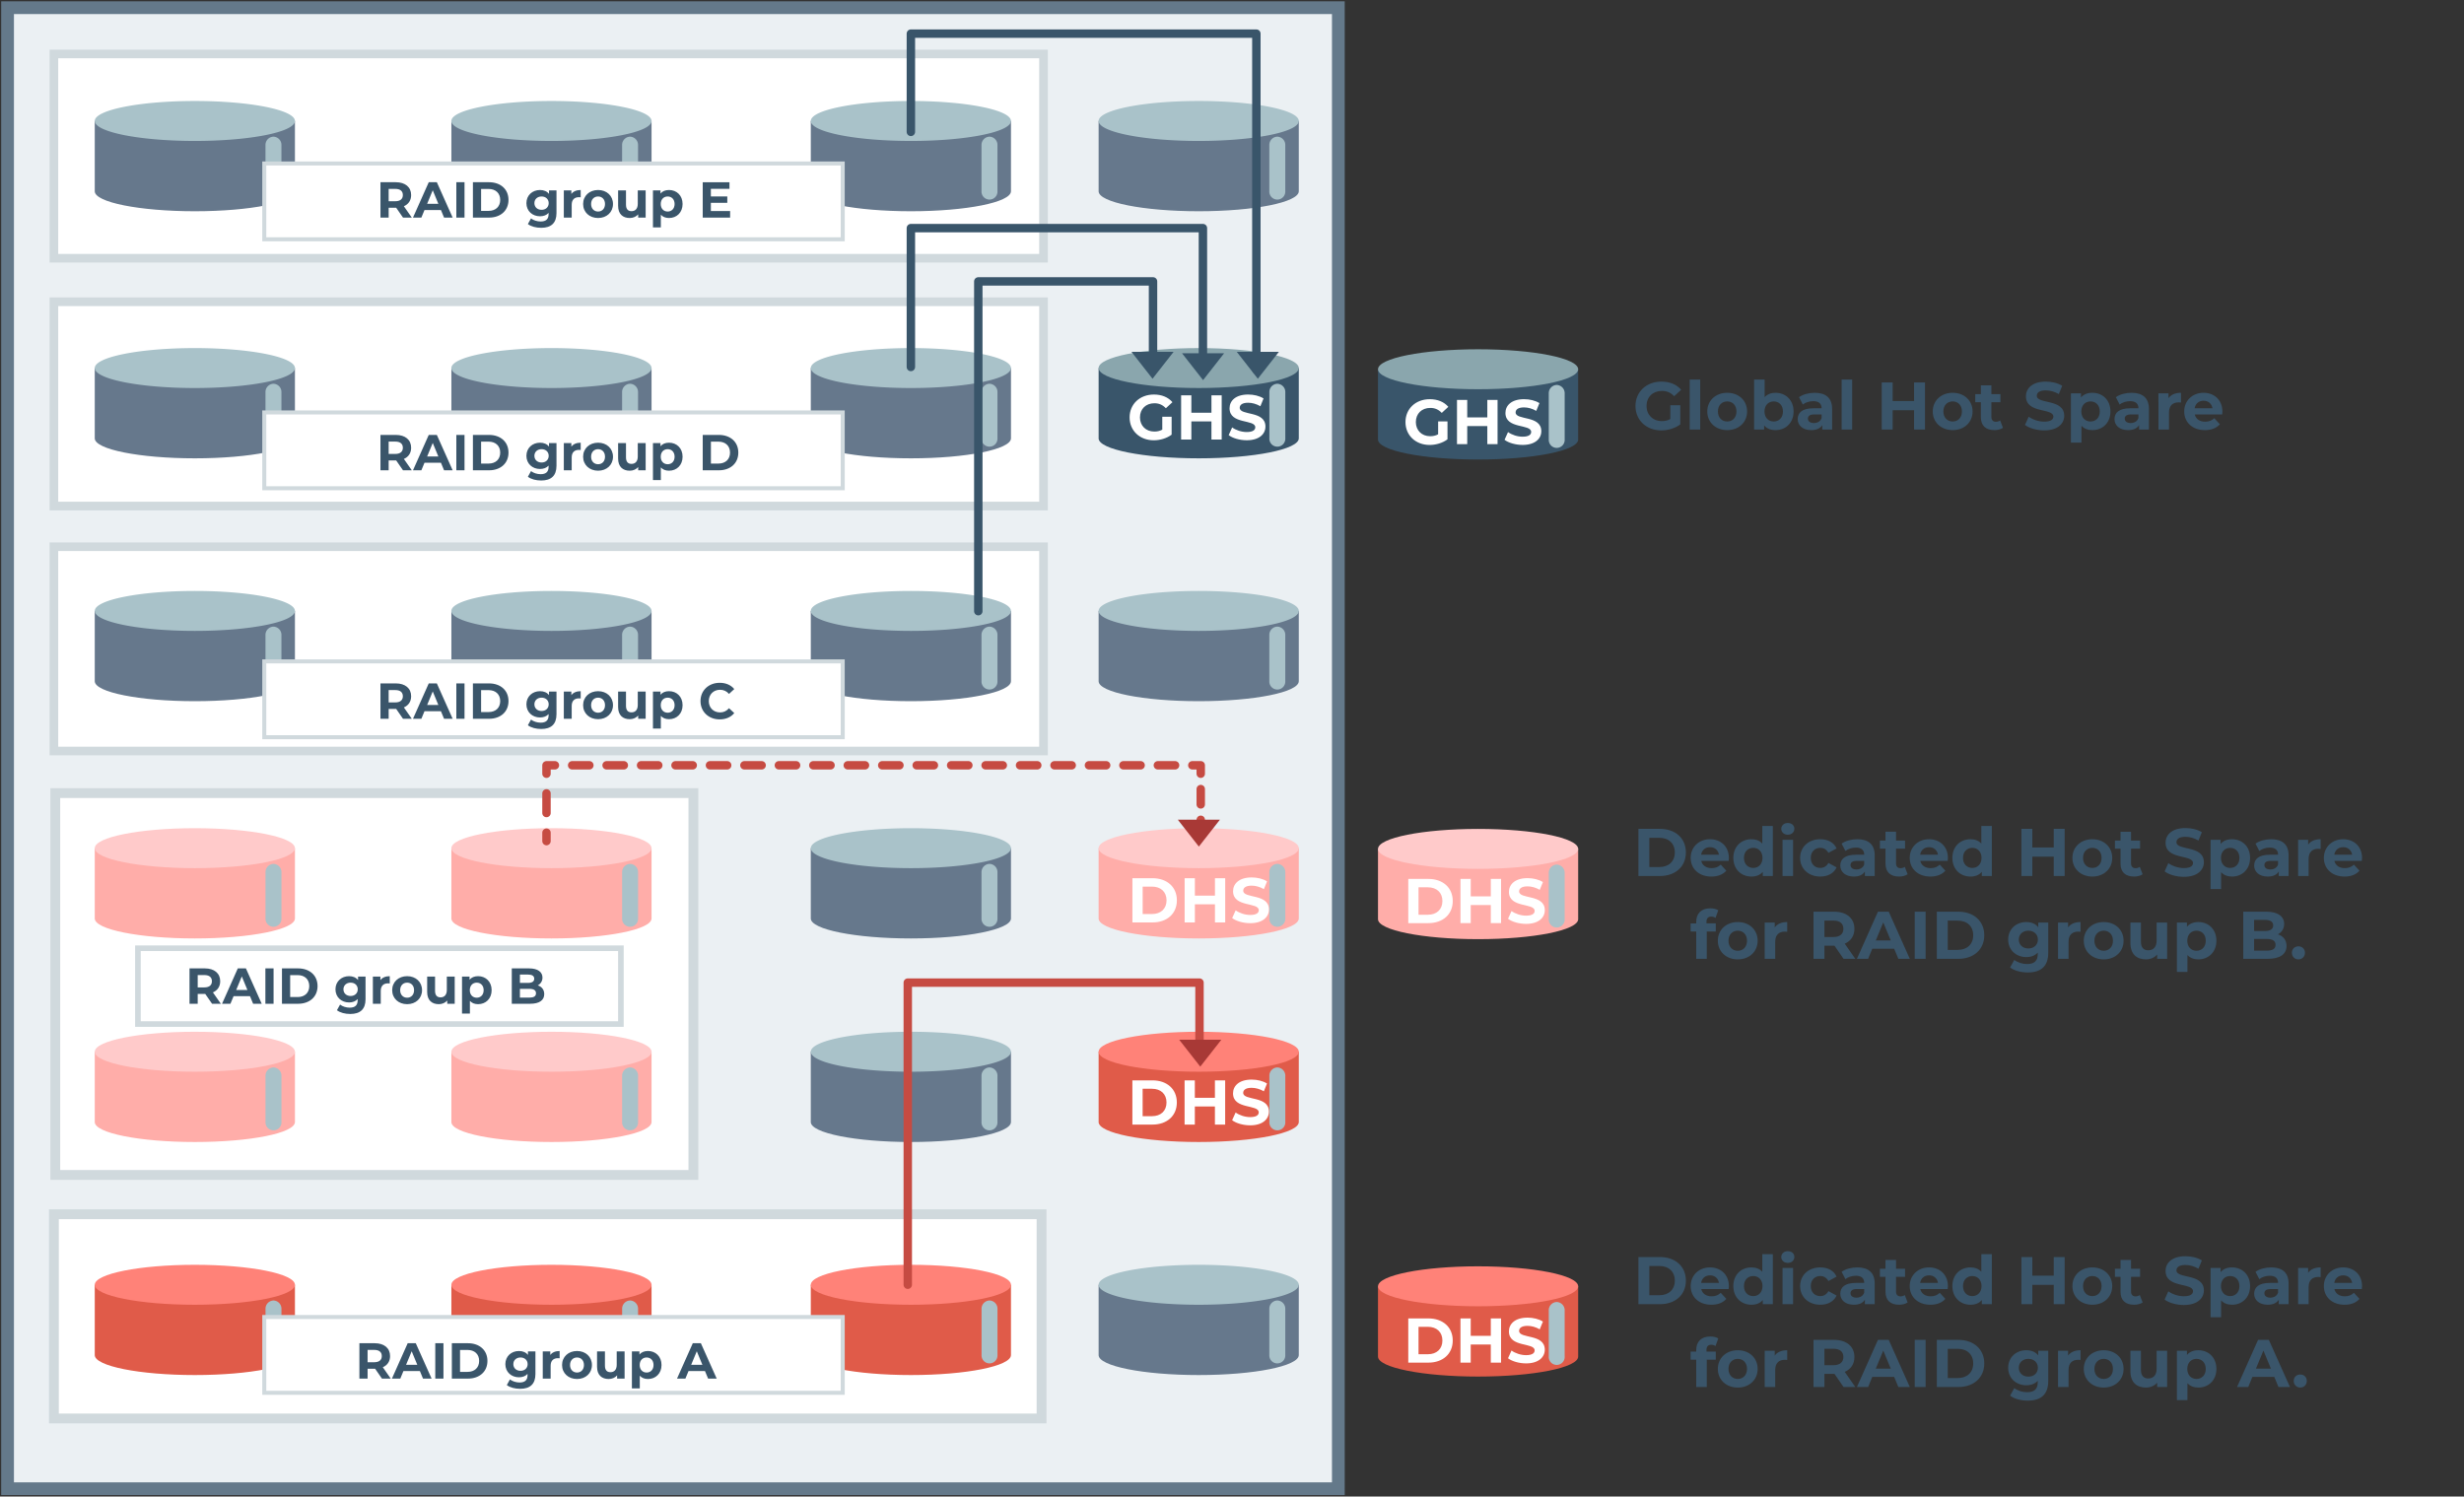 <svg xmlns="http://www.w3.org/2000/svg" xmlns:xlink="http://www.w3.org/1999/xlink" width="1755" height="1066" fill="none" xmlns:v="https://vecta.io/nano"><rect width="100%" height="100%" fill="#333333" stroke="none"/><style><![CDATA[.B{fill:#a9c2c9}.C{fill:#66788c}.D{fill:#ffada9}.E{fill:#ffcaca}.F{fill:#e05b49}.G{fill:#ff8278}.H{stroke-miterlimit:10}.I{stroke:#d0d9dd}.J{fill:#39556a}.K{fill:#3a556a}.L{stroke-width:2.86}.M{stroke-linecap:round}.N{stroke-linejoin:round}]]></style><g class="H"><path d="M953.24 5.46H5.39v1055h947.85V5.46z" fill="#ebf0f3" stroke="#64798a" stroke-width="9.08"/><g fill="#fff" class="I"><path d="M743.24 38.46H38.39v145.49h704.85V38.46zm0 176.49H38.39v145.5h704.85v-145.5zm0 174.492H38.39v145.5h704.85v-145.5z" stroke-width="6.14"/><path d="M741.85 864.922H38.39V1010.4h703.46V864.922zM493.87 564.93H39.39v272h454.48v-272z" stroke-width="7"/></g></g><use xlink:href="#B" class="F"/><use xlink:href="#C" class="G"/><use xlink:href="#D" class="B"/><use xlink:href="#E" class="F"/><use xlink:href="#C" x="254" class="G"/><use xlink:href="#D" x="254" class="B"/><use xlink:href="#E" x="256" class="F"/><use xlink:href="#C" x="510" class="G"/><use xlink:href="#D" x="510" class="B"/><use xlink:href="#E" x="461" class="C"/><use xlink:href="#F" class="B"/><use xlink:href="#B" y="-166" class="D"/><use xlink:href="#C" y="-166" class="E"/><use xlink:href="#D" y="-166" class="B"/><use xlink:href="#E" y="-166" class="D"/><use xlink:href="#C" x="254" y="-166" class="E"/><use xlink:href="#D" x="254" y="-166" class="B"/><use xlink:href="#E" x="256" y="-166" class="C"/><use xlink:href="#F" x="-205" y="-166" class="B"/><use xlink:href="#E" x="461" y="-166" class="F"/><use xlink:href="#C" x="715" y="-166" class="G"/><use xlink:href="#D" x="715" y="-166" class="B"/><path d="M981.488 313.1c0 7.86 31.922 14.23 71.292 14.23s71.28-6.37 71.28-14.23V263H981.488v50.1z" class="J"/><use xlink:href="#G" fill="#8aa6ad"/><path d="M1108.8 274.21a5.837 5.837 0 0 0-4.08 1.825 5.84 5.84 0 0 0-1.61 4.175V313c-.05.774.07 1.55.33 2.28.27.73.68 1.396 1.2 1.96a5.668 5.668 0 0 0 8.28 0c.53-.565.94-1.232 1.2-1.96.26-.73.38-1.505.33-2.28v-32.77a5.884 5.884 0 0 0-1.59-4.181 5.86 5.86 0 0 0-4.08-1.839z" class="B"/><use xlink:href="#H" class="D"/><use xlink:href="#G" y="341.66" class="E"/><path d="M1108.8 615.87a5.841 5.841 0 0 0-4.08 1.825 5.84 5.84 0 0 0-1.61 4.175v32.78c-.05.774.07 1.55.33 2.28.27.73.68 1.396 1.2 1.96a5.668 5.668 0 0 0 8.28 0c.53-.565.94-1.232 1.2-1.96.26-.73.38-1.505.33-2.28V621.9a5.855 5.855 0 0 0-1.59-4.187 5.852 5.852 0 0 0-4.08-1.843z" class="B"/><use xlink:href="#H" y="311.57" class="F"/><use xlink:href="#G" y="653.23" class="G"/><path d="M1108.8 927.44a5.838 5.838 0 0 0-4.08 1.826 5.836 5.836 0 0 0-1.61 4.174v32.78a5.7 5.7 0 0 0 .33 2.279c.27.73.68 1.397 1.2 1.96a5.67 5.67 0 0 0 8.28 0c.53-.564.94-1.232 1.2-1.96a5.7 5.7 0 0 0 .33-2.279v-32.78a5.858 5.858 0 0 0-1.6-4.167 5.847 5.847 0 0 0-4.07-1.833z" class="B"/><use xlink:href="#B" y="-311" class="D"/><use xlink:href="#C" y="-311" class="E"/><use xlink:href="#I" class="B"/><use xlink:href="#E" y="-311" class="D"/><use xlink:href="#C" x="254" y="-311" class="E"/><use xlink:href="#I" x="254" class="B"/><use xlink:href="#E" x="256" y="-311" class="C"/><use xlink:href="#J" class="B"/><use xlink:href="#E" x="461" y="-311" class="D"/><use xlink:href="#C" x="715" y="-311" class="E"/><use xlink:href="#I" x="715" class="B"/><use xlink:href="#B" y="-480" class="C"/><use xlink:href="#J" x="-510" y="-169" class="B"/><use xlink:href="#E" y="-480" class="C"/><use xlink:href="#J" x="-256" y="-169" class="B"/><use xlink:href="#E" x="256" y="-480" class="C"/><use xlink:href="#J" y="-169" class="B"/><use xlink:href="#E" x="461" y="-480" class="C"/><use xlink:href="#J" x="205" y="-169" class="B"/><use xlink:href="#B" y="-653" class="C"/><use xlink:href="#J" x="-510" y="-342" class="B"/><use xlink:href="#E" y="-653" class="C"/><use xlink:href="#J" x="-256" y="-342" class="B"/><use xlink:href="#E" x="256" y="-653" class="C"/><use xlink:href="#J" y="-342" class="B"/><use xlink:href="#E" x="461" y="-653" class="J"/><use xlink:href="#C" x="715" y="-653" fill="#8aa6ad"/><use xlink:href="#I" x="715" y="-342" class="B"/><use xlink:href="#B" y="-829" class="C"/><use xlink:href="#K" class="B"/><use xlink:href="#E" y="-829" class="C"/><use xlink:href="#K" x="254" class="B"/><use xlink:href="#E" x="256" y="-829" class="C"/><use xlink:href="#K" x="510" class="B"/><use xlink:href="#E" x="461" y="-829" class="C"/><use xlink:href="#K" x="715" class="B"/><path d="M600.238 116.45h-412v54h412v-54z" fill="#fff" class="H I L"/><path d="M293.308 155l-5.652-8.1c3.276-1.404 5.184-4.176 5.184-7.956 0-5.652-4.212-9.144-10.944-9.144h-10.908V155h5.832v-7.02h5.364l4.86 7.02h6.264zm-6.372-16.056c0 2.736-1.8 4.392-5.364 4.392h-4.752v-8.784h4.752c3.564 0 5.364 1.62 5.364 4.392zM316.29 155h6.12l-11.268-25.2h-5.76L294.15 155h5.976l2.232-5.4h11.7l2.232 5.4zm-12.06-9.828l3.996-9.648 3.996 9.648h-7.992zM325.023 155h5.832v-25.2h-5.832V155zm11.813 0h11.448c8.244 0 13.896-4.968 13.896-12.6s-5.652-12.6-13.896-12.6h-11.448V155zm5.832-4.788v-15.624h5.328c5.004 0 8.28 2.988 8.28 7.812s-3.276 7.812-8.28 7.812h-5.328zm48.36-14.58v2.484c-1.476-1.872-3.708-2.772-6.408-2.772-5.364 0-9.684 3.708-9.684 9.36s4.32 9.36 9.684 9.36c2.52 0 4.644-.792 6.12-2.412v.828c0 3.492-1.728 5.292-5.688 5.292-2.484 0-5.184-.864-6.84-2.196l-2.232 4.032c2.268 1.764 5.832 2.664 9.504 2.664 6.984 0 10.872-3.312 10.872-10.512v-16.128h-5.328zm-5.292 13.824c-2.952 0-5.112-1.908-5.112-4.752s2.16-4.752 5.112-4.752 5.076 1.908 5.076 4.752-2.124 4.752-5.076 4.752zm21.21-11.268v-2.556h-5.364V155h5.616v-9.144c0-3.708 2.052-5.4 5.148-5.4.432 0 .792.036 1.26.072v-5.184c-2.988 0-5.292.972-6.66 2.844zm19.04 17.1c6.156 0 10.62-4.14 10.62-9.972s-4.464-9.972-10.62-9.972-10.656 4.14-10.656 9.972 4.5 9.972 10.656 9.972zm0-4.608c-2.808 0-4.968-2.016-4.968-5.364s2.16-5.364 4.968-5.364 4.932 2.016 4.932 5.364-2.124 5.364-4.932 5.364zm28.27-15.048v9.576c0 3.564-1.872 5.22-4.464 5.22-2.484 0-3.924-1.44-3.924-4.68v-10.116h-5.616v10.944c0 5.976 3.42 8.712 8.28 8.712 2.376 0 4.536-.9 6.012-2.592V155h5.328v-19.368h-5.616zm22.266-.288c-2.592 0-4.68.828-6.084 2.52v-2.232h-5.364v26.352h5.616v-9.036c1.44 1.584 3.42 2.34 5.832 2.34 5.436 0 9.648-3.888 9.648-9.972s-4.212-9.972-9.648-9.972zm-.972 15.336c-2.808 0-4.932-2.016-4.932-5.364s2.124-5.364 4.932-5.364 4.932 2.016 4.932 5.364-2.124 5.364-4.932 5.364zm30.767-.36v-5.832h11.7v-4.536h-11.7v-5.472h13.248v-4.68h-19.044V155h19.512v-4.68H506.32z" class="K"/><g fill="#fff"><path d="M600.238 293.79h-412v54h412v-54zm0 177.332h-412v54h412v-54zm0 467h-412v54h412v-54z" class="H I L"/><path d="M806.544 801.06h14.3c10.305 0 17.37-6.2 17.37-15.75s-7.065-15.75-17.37-15.75h-14.3v31.5zm7.3-5.985v-19.53h6.66c6.255 0 10.35 3.735 10.35 9.765s-4.095 9.765-10.35 9.765h-6.66zm51.487-25.515v12.42h-14.3v-12.42h-7.3v31.5h7.3v-12.915h14.3v12.915h7.3v-31.5h-7.3zm25.093 32.04c9 0 13.365-4.5 13.365-9.765 0-11.565-18.315-7.56-18.315-13.365 0-1.98 1.665-3.6 5.985-3.6 2.8 0 5.805.8 8.73 2.475l2.25-5.535c-2.925-1.845-6.975-2.8-10.935-2.8-8.955 0-13.275 4.455-13.275 9.8 0 11.7 18.315 7.65 18.315 13.545 0 1.935-1.755 3.375-6.075 3.375-3.78 0-7.74-1.35-10.395-3.285l-2.475 5.5c2.8 2.16 7.83 3.645 12.825 3.645zm112.626 169.03h14.3c10.3 0 17.37-6.2 17.37-15.75s-7.07-15.75-17.37-15.75h-14.3v31.5zm7.3-5.985v-19.53h6.66c6.25 0 10.35 3.735 10.35 9.765s-4.1 9.765-10.35 9.765h-6.66zm51.48-25.515v12.42h-14.3v-12.42h-7.3v31.5h7.3v-12.915h14.3v12.915h7.3v-31.5h-7.3zm25.1 32.04c9 0 13.36-4.5 13.36-9.765 0-11.565-18.3-7.56-18.3-13.365 0-1.98 1.66-3.6 5.98-3.6 2.8 0 5.8.8 8.73 2.475l2.25-5.535c-2.92-1.845-6.97-2.8-10.93-2.8-8.96 0-13.28 4.455-13.28 9.8 0 11.7 18.32 7.65 18.32 13.545 0 1.935-1.76 3.375-6.08 3.375-3.78 0-7.74-1.35-10.4-3.285l-2.48 5.5c2.8 2.16 7.83 3.645 12.83 3.645zm-83.87-313.6h14.3c10.3 0 17.37-6.2 17.37-15.75s-7.07-15.75-17.37-15.75h-14.3v31.5zm7.3-5.985v-19.53h6.66c6.25 0 10.35 3.735 10.35 9.765s-4.1 9.765-10.35 9.765h-6.66zm51.48-25.515v12.42h-14.3v-12.42h-7.3v31.5h7.3v-12.915h14.3v12.915h7.3v-31.5h-7.3zm25.1 32.04c9 0 13.36-4.5 13.36-9.765 0-11.565-18.3-7.56-18.3-13.365 0-1.98 1.66-3.6 5.98-3.6 2.8 0 5.8.8 8.73 2.475l2.25-5.535c-2.92-1.845-6.97-2.8-10.93-2.8-8.96 0-13.28 4.455-13.28 9.8 0 11.7 18.32 7.65 18.32 13.545 0 1.935-1.76 3.375-6.08 3.375-3.78 0-7.74-1.35-10.4-3.285l-2.48 5.5c2.8 2.16 7.83 3.645 12.83 3.645zm-280.366-1.04h14.3c10.305 0 17.37-6.2 17.37-15.75s-7.065-15.75-17.37-15.75h-14.3v31.5zm7.3-5.985v-19.53h6.66c6.255 0 10.35 3.735 10.35 9.765s-4.095 9.765-10.35 9.765h-6.66zm51.487-25.515V638h-14.3v-12.42h-7.3v31.5h7.3v-12.915h14.3v12.915h7.3v-31.5h-7.3zm25.093 32.04c9 0 13.365-4.5 13.365-9.765 0-11.565-18.315-7.56-18.315-13.365 0-1.98 1.665-3.6 5.985-3.6 2.8 0 5.805.8 8.73 2.475l2.25-5.535c-2.925-1.845-6.975-2.8-10.935-2.8-8.955 0-13.275 4.455-13.275 9.8 0 11.7 18.315 7.65 18.315 13.545 0 1.935-1.755 3.375-6.075 3.375-3.78 0-7.74-1.35-10.395-3.285l-2.475 5.5c2.8 2.16 7.83 3.645 12.825 3.645zM827.83 306.05c-1.845 1-3.7 1.35-5.67 1.35-6.03 0-10.215-4.185-10.215-10.08 0-5.985 4.185-10.08 10.305-10.08 3.195 0 5.85 1.125 8.145 3.555l4.68-4.32c-3.06-3.555-7.65-5.445-13.185-5.445-10.035 0-17.325 6.795-17.325 16.3s7.3 16.3 17.2 16.3c4.5 0 9.27-1.395 12.735-4.005v-12.78h-6.66v9.225zm35.03-24.48V294h-14.3v-12.42h-7.3v31.5h7.3v-12.915h14.3v12.915h7.3v-31.5h-7.3zm25.093 32.04c9 0 13.365-4.5 13.365-9.765 0-11.565-18.315-7.56-18.315-13.365 0-1.98 1.665-3.6 5.985-3.6 2.8 0 5.805.8 8.73 2.475l2.25-5.535c-2.925-1.845-6.975-2.8-10.935-2.8-8.955 0-13.275 4.455-13.275 9.8 0 11.7 18.315 7.65 18.315 13.545 0 1.935-1.755 3.375-6.075 3.375-3.78 0-7.74-1.35-10.395-3.285l-2.475 5.5c2.8 2.16 7.83 3.645 12.825 3.645zm136.367-4.24c-1.84 1-3.7 1.35-5.67 1.35-6.03 0-10.2-4.185-10.2-10.08 0-5.985 4.18-10.08 10.3-10.08 3.2 0 5.85 1.125 8.15 3.555l4.68-4.32c-3.06-3.555-7.65-5.445-13.2-5.445-10.03 0-17.32 6.795-17.32 16.3s7.3 16.3 17.2 16.3c4.5 0 9.27-1.395 12.73-4.005v-12.78h-6.66v9.225zm35.03-24.48v12.42h-14.3v-12.42h-7.3v31.5h7.3v-12.915h14.3v12.915h7.3v-31.5h-7.3zm25.1 32.04c9 0 13.36-4.5 13.36-9.765 0-11.565-18.3-7.56-18.3-13.365 0-1.98 1.66-3.6 5.98-3.6 2.8 0 5.8.8 8.73 2.475l2.25-5.535c-2.92-1.845-6.97-2.8-10.93-2.8-8.96 0-13.28 4.455-13.28 9.8 0 11.7 18.32 7.65 18.32 13.545 0 1.935-1.76 3.375-6.08 3.375-3.78 0-7.74-1.35-10.4-3.285l-2.48 5.5c2.8 2.16 7.83 3.645 12.83 3.645z"/></g><path d="M1189.7 298.512c-1.97 1.056-3.94 1.44-6.05 1.44-6.43 0-10.9-4.464-10.9-10.752 0-6.384 4.47-10.752 11-10.752 3.4 0 6.24 1.2 8.68 3.792l5-4.608c-3.27-3.792-8.16-5.808-14.07-5.808-10.7 0-18.48 7.248-18.48 17.376s7.78 17.376 18.34 17.376c4.8 0 9.9-1.488 13.58-4.272v-13.632h-7.1v9.84zm13.8 7.488h7.5v-35.616h-7.5V306zm26.72.384c8.2 0 14.16-5.52 14.16-13.296s-5.95-13.296-14.16-13.296-14.2 5.52-14.2 13.296 6 13.296 14.2 13.296zm0-6.144c-3.74 0-6.62-2.688-6.62-7.152s2.88-7.152 6.62-7.152c3.75 0 6.58 2.688 6.58 7.152s-2.83 7.152-6.58 7.152zm34.43-20.448c-3.2 0-5.85 1.008-7.77 3.12v-12.528h-7.5V306h7.15v-2.976c1.87 2.256 4.66 3.36 8.1 3.36 7.25 0 12.87-5.184 12.87-13.296s-5.62-13.296-12.87-13.296zm-1.3 20.448c-3.75 0-6.58-2.688-6.58-7.152s2.83-7.152 6.58-7.152c3.74 0 6.57 2.688 6.57 7.152s-2.83 7.152-6.57 7.152zm29.16-20.448c-4.13 0-8.3 1.104-11.13 3.12l2.68 5.232c1.88-1.488 4.7-2.4 7.44-2.4 4.04 0 5.96 1.872 5.96 5.088h-5.96c-7.87 0-11.08 3.168-11.08 7.728 0 4.464 3.6 7.824 9.64 7.824 3.8 0 6.48-1.248 7.88-3.6V306h7v-14.736c0-7.824-4.56-11.472-12.43-11.472zm-.57 21.552c-2.64 0-4.23-1.248-4.23-3.12 0-1.728 1.1-3.024 4.6-3.024h5.14v2.64c-.87 2.352-3.03 3.504-5.52 3.504zm19.78 4.656h7.5v-35.616h-7.5V306zm51.6-33.6v13.248h-15.26V272.4h-7.78V306h7.78v-13.776h15.26V306h7.78v-33.6h-7.78zm27.5 33.984c8.2 0 14.16-5.52 14.16-13.296s-5.96-13.296-14.16-13.296c-8.2 0-14.2 5.52-14.2 13.296s6 13.296 14.2 13.296zm0-6.144c-3.75 0-6.63-2.688-6.63-7.152s2.88-7.152 6.63-7.152c3.74 0 6.57 2.688 6.57 7.152s-2.83 7.152-6.57 7.152zm33.8-.768c-.8.624-1.92.96-3.02.96-2.02 0-3.22-1.2-3.22-3.408v-10.512h6.43v-5.76h-6.43v-6.288h-7.5v6.288h-3.98v5.76h3.98v10.608c0 6.144 3.56 9.264 9.65 9.264 2.3 0 4.56-.528 6.1-1.632l-2.02-5.28zm31.38 7.104c9.6 0 14.26-4.8 14.26-10.416 0-12.336-19.54-8.064-19.54-14.256 0-2.112 1.78-3.84 6.4-3.84 2.97 0 6.2.864 9.3 2.64l2.4-5.904c-3.12-1.968-7.44-2.976-11.67-2.976-9.55 0-14.16 4.752-14.16 10.464 0 12.48 19.54 8.16 19.54 14.448 0 2.064-1.87 3.6-6.48 3.6-4.03 0-8.26-1.44-11.1-3.504l-2.64 5.856c2.98 2.304 8.35 3.888 13.68 3.888zm34.3-26.784c-3.46 0-6.24 1.104-8.1 3.36v-2.976h-7.16v35.136h7.5v-12.048c1.92 2.112 4.56 3.12 7.78 3.12 7.25 0 12.86-5.184 12.86-13.296s-5.6-13.296-12.86-13.296zm-1.3 20.448c-3.74 0-6.57-2.688-6.57-7.152s2.83-7.152 6.57-7.152c3.75 0 6.58 2.688 6.58 7.152s-2.83 7.152-6.58 7.152zm29.17-20.448c-4.13 0-8.3 1.104-11.14 3.12l2.7 5.232c1.87-1.488 4.7-2.4 7.44-2.4 4.03 0 5.95 1.872 5.95 5.088h-5.95c-7.87 0-11.1 3.168-11.1 7.728 0 4.464 3.6 7.824 9.65 7.824 3.8 0 6.48-1.248 7.87-3.6V306h7v-14.736c0-7.824-4.56-11.472-12.43-11.472zm-.58 21.552c-2.64 0-4.22-1.248-4.22-3.12 0-1.728 1.1-3.024 4.6-3.024h5.13v2.64c-.86 2.352-3.02 3.504-5.52 3.504zm26.94-17.76v-3.408h-7.15V306h7.5v-12.192c0-4.944 2.73-7.2 6.86-7.2.58 0 1.06.048 1.68.096v-6.912c-3.98 0-7.06 1.296-8.88 3.792zm38.4 9.6c0-8.304-5.85-13.392-13.44-13.392-7.87 0-13.77 5.568-13.77 13.296 0 7.68 5.8 13.296 14.73 13.296 4.66 0 8.26-1.44 10.66-4.176l-3.98-4.32c-1.78 1.68-3.75 2.496-6.48 2.496-3.94 0-6.68-1.968-7.4-5.184h19.54c.05-.624.14-1.44.14-2.016zm-13.4-7.728c3.36 0 5.8 2.112 6.34 5.376h-12.72c.53-3.312 2.97-5.376 6.38-5.376zM1166.98 929h15.27c11 0 18.53-6.624 18.53-16.8s-7.54-16.8-18.53-16.8h-15.27V929zm7.78-6.384v-20.832h7.1c6.68 0 11.04 3.984 11.04 10.416s-4.36 10.416-11.04 10.416h-7.1zm56.65-6.432c0-8.304-5.86-13.392-13.44-13.392-7.87 0-13.78 5.568-13.78 13.296 0 7.68 5.8 13.296 14.74 13.296 4.65 0 8.25-1.44 10.65-4.176l-3.98-4.32c-1.78 1.68-3.74 2.496-6.48 2.496-3.94 0-6.67-1.968-7.4-5.184h19.53c.05-.624.15-1.44.15-2.016zm-13.4-7.728c3.36 0 5.8 2.112 6.33 5.376h-12.72c.53-3.312 2.98-5.376 6.4-5.376zm37.2-15.072v12.528c-1.87-2.112-4.56-3.12-7.73-3.12-7.3 0-12.9 5.184-12.9 13.296s5.62 13.296 12.9 13.296c3.46 0 6.2-1.104 8.07-3.36V929h7.15v-35.616h-7.5zm-6.43 29.856c-3.75 0-6.63-2.688-6.63-7.152s2.88-7.152 6.63-7.152c3.7 0 6.57 2.688 6.57 7.152s-2.88 7.152-6.57 7.152zm24.6-23.664c2.8 0 4.66-1.824 4.66-4.32 0-2.304-1.87-4.032-4.66-4.032-2.78 0-4.65 1.824-4.65 4.176s1.87 4.176 4.65 4.176zM1269.63 929h7.5v-25.824h-7.5V929zm26.92.384c5.42 0 9.7-2.4 11.56-6.528l-5.8-3.168c-1.4 2.496-3.46 3.552-5.8 3.552-3.8 0-6.77-2.64-6.77-7.152s2.98-7.152 6.77-7.152c2.35 0 4.4 1.104 5.8 3.552l5.8-3.12c-1.87-4.224-6.14-6.576-11.56-6.576-8.4 0-14.4 5.52-14.4 13.296s6 13.296 14.4 13.296zm26.3-26.592c-4.13 0-8.3 1.104-11.14 3.12l2.7 5.232c1.87-1.488 4.7-2.4 7.44-2.4 4.03 0 5.95 1.872 5.95 5.088h-5.95c-7.87 0-11.1 3.168-11.1 7.728 0 4.464 3.6 7.824 9.65 7.824 3.8 0 6.48-1.248 7.87-3.6V929h7v-14.736c0-7.824-4.56-11.472-12.43-11.472zm-.58 21.552c-2.64 0-4.22-1.248-4.22-3.12 0-1.728 1.1-3.024 4.6-3.024h5.13v2.64c-.86 2.352-3.02 3.504-5.52 3.504zm34.43-1.872c-.82.624-1.92.96-3.02.96-2.02 0-3.22-1.2-3.22-3.408v-10.512h6.43v-5.76h-6.43v-6.288h-7.5v6.288h-3.98v5.76h3.98v10.608c0 6.144 3.55 9.264 9.65 9.264 2.3 0 4.56-.528 6.1-1.632l-2.02-5.28zm30.72-6.288c0-8.304-5.86-13.392-13.44-13.392-7.87 0-13.78 5.568-13.78 13.296 0 7.68 5.8 13.296 14.74 13.296 4.65 0 8.25-1.44 10.65-4.176l-3.98-4.32c-1.78 1.68-3.74 2.496-6.48 2.496-3.94 0-6.67-1.968-7.4-5.184h19.53c.05-.624.15-1.44.15-2.016zm-13.4-7.728c3.36 0 5.8 2.112 6.33 5.376h-12.72c.53-3.312 2.98-5.376 6.4-5.376zm37.2-15.072v12.528c-1.87-2.112-4.56-3.12-7.73-3.12-7.3 0-12.9 5.184-12.9 13.296s5.62 13.296 12.9 13.296c3.46 0 6.2-1.104 8.07-3.36V929h7.15v-35.616h-7.5zm-6.43 29.856c-3.75 0-6.63-2.688-6.63-7.152s2.88-7.152 6.63-7.152c3.7 0 6.57 2.688 6.57 7.152s-2.88 7.152-6.57 7.152zm58-27.84v13.248h-15.26V895.4h-7.78V929h7.78v-13.776h15.26V929h7.78v-33.6h-7.78zm27.5 33.984c8.2 0 14.16-5.52 14.16-13.296s-5.96-13.296-14.16-13.296c-8.2 0-14.2 5.52-14.2 13.296s6 13.296 14.2 13.296zm0-6.144c-3.75 0-6.63-2.688-6.63-7.152s2.88-7.152 6.63-7.152c3.74 0 6.57 2.688 6.57 7.152s-2.83 7.152-6.57 7.152zm33.8-.768c-.82.624-1.92.96-3.02.96-2.02 0-3.22-1.2-3.22-3.408v-10.512h6.43v-5.76h-6.43v-6.288h-7.5v6.288h-3.98v5.76h3.98v10.608c0 6.144 3.55 9.264 9.65 9.264 2.3 0 4.56-.528 6.1-1.632l-2.02-5.28zm31.38 7.104c9.6 0 14.26-4.8 14.26-10.416 0-12.336-19.54-8.064-19.54-14.256 0-2.112 1.78-3.84 6.4-3.84 2.97 0 6.2.864 9.3 2.64l2.4-5.904c-3.12-1.968-7.44-2.976-11.67-2.976-9.55 0-14.16 4.752-14.16 10.464 0 12.48 19.54 8.16 19.54 14.448 0 2.064-1.87 3.6-6.48 3.6-4.03 0-8.26-1.44-11.1-3.504l-2.64 5.856c2.98 2.304 8.35 3.888 13.68 3.888zm34.3-26.784c-3.46 0-6.24 1.104-8.12 3.36v-2.976h-7.15v35.136h7.5v-12.048c1.92 2.112 4.56 3.12 7.78 3.12 7.24 0 12.86-5.184 12.86-13.296s-5.62-13.296-12.86-13.296zm-1.3 20.448c-3.74 0-6.58-2.688-6.58-7.152s2.84-7.152 6.58-7.152 6.58 2.688 6.58 7.152-2.84 7.152-6.58 7.152zm29.17-20.448c-4.13 0-8.3 1.104-11.14 3.12l2.7 5.232c1.87-1.488 4.7-2.4 7.44-2.4 4.03 0 5.95 1.872 5.95 5.088h-5.95c-7.87 0-11.1 3.168-11.1 7.728 0 4.464 3.6 7.824 9.65 7.824 3.8 0 6.48-1.248 7.87-3.6V929h7v-14.736c0-7.824-4.56-11.472-12.43-11.472zm-.58 21.552c-2.64 0-4.22-1.248-4.22-3.12 0-1.728 1.1-3.024 4.6-3.024h5.13v2.64c-.86 2.352-3.02 3.504-5.52 3.504zm26.94-17.76v-3.408h-7.15V929h7.48v-12.192c0-4.944 2.74-7.2 6.87-7.2.57 0 1.05.048 1.68.096v-6.912c-4 0-7.06 1.296-8.88 3.792zm38.4 9.6c0-8.304-5.85-13.392-13.44-13.392-7.87 0-13.77 5.568-13.77 13.296 0 7.68 5.8 13.296 14.73 13.296 4.66 0 8.26-1.44 10.66-4.176l-4-4.32c-1.77 1.68-3.74 2.496-6.48 2.496-3.93 0-6.67-1.968-7.4-5.184h19.54c.05-.624.14-1.44.14-2.016zm-13.4-7.728c3.36 0 5.8 2.112 6.34 5.376h-12.72c.52-3.312 2.97-5.376 6.38-5.376zm-453.55 53.192c0-2.544 1.2-3.744 3.4-3.744 1.16 0 2.2.336 3.03.912l1.97-5.424c-1.4-.96-3.6-1.392-5.72-1.392-6.43 0-9.98 3.792-9.98 9.6v1.152h-3.98v5.76h3.98V988h7.5v-19.488h6.43v-5.76h-6.62v-1.104zm22.3 26.736c8.2 0 14.16-5.52 14.16-13.296s-5.95-13.296-14.16-13.296-14.2 5.52-14.2 13.296 6 13.296 14.2 13.296zm0-6.144c-3.74 0-6.62-2.688-6.62-7.152s2.88-7.152 6.62-7.152 6.58 2.688 6.58 7.152-2.84 7.152-6.58 7.152zm26.32-16.656v-3.408h-7.16V988h7.5v-12.192c0-4.944 2.74-7.2 6.87-7.2.57 0 1.05.048 1.68.096v-6.912c-4 0-7.06 1.296-8.88 3.792zm57.4 22.416l-7.54-10.8c4.37-1.872 6.9-5.568 6.9-10.608 0-7.536-5.6-12.192-14.6-12.192h-14.54V988h7.77v-9.36h7.16l6.48 9.36h8.35zm-8.5-21.408c0 3.648-2.4 5.856-7.15 5.856h-6.34v-11.712h6.34c4.75 0 7.15 2.16 7.15 5.856zM1352.12 988h8.16l-15.02-33.6h-7.68L1322.6 988h7.97l2.97-7.2h15.6l2.98 7.2zm-16.08-13.104l5.33-12.864 5.33 12.864h-10.66zM1363.77 988h7.77v-33.6h-7.77V988zm15.75 0h15.26c11 0 18.53-6.624 18.53-16.8s-7.54-16.8-18.53-16.8h-15.26V988zm7.77-6.384v-20.832h7.1c6.67 0 11.04 3.984 11.04 10.416s-4.37 10.416-11.04 10.416h-7.1zm64.48-19.44v3.312c-1.96-2.496-4.94-3.696-8.54-3.696-7.15 0-12.9 4.944-12.9 12.48s5.76 12.48 12.9 12.48c3.36 0 6.2-1.056 8.16-3.216v1.104c0 4.656-2.3 7.056-7.58 7.056-3.32 0-6.92-1.152-9.12-2.928l-2.98 5.376c3.02 2.352 7.78 3.552 12.67 3.552 9.3 0 14.5-4.416 14.5-14.016v-21.504h-7.1zm-7.05 18.432c-3.94 0-6.82-2.544-6.82-6.336s2.88-6.336 6.82-6.336c3.93 0 6.77 2.544 6.77 6.336s-2.84 6.336-6.77 6.336zm28.28-15.024v-3.408h-7.15V988h7.48v-12.192c0-4.944 2.74-7.2 6.87-7.2.57 0 1.05.048 1.68.096v-6.912c-4 0-7.06 1.296-8.88 3.792zm25.38 22.8c8.2 0 14.16-5.52 14.16-13.296s-5.95-13.296-14.16-13.296c-8.2 0-14.2 5.52-14.2 13.296s6 13.296 14.2 13.296zm0-6.144c-3.74 0-6.62-2.688-6.62-7.152s2.88-7.152 6.62-7.152c3.75 0 6.58 2.688 6.58 7.152s-2.83 7.152-6.58 7.152zm37.7-20.064v12.768c0 4.752-2.5 6.96-5.95 6.96-3.32 0-5.24-1.92-5.24-6.24v-13.488h-7.48v14.592c0 7.968 4.56 11.616 11.04 11.616 3.16 0 6.04-1.2 8-3.456V988h7.1v-25.824h-7.5zm29.7-.384c-3.46 0-6.24 1.104-8.12 3.36v-2.976h-7.15v35.136h7.5v-12.048c1.92 2.112 4.56 3.12 7.78 3.12 7.24 0 12.86-5.184 12.86-13.296s-5.62-13.296-12.86-13.296zm-1.3 20.448c-3.74 0-6.58-2.688-6.58-7.152s2.84-7.152 6.58-7.152 6.58 2.688 6.58 7.152-2.84 7.152-6.58 7.152zm58.4 5.76h8.16L1616 954.4h-7.68l-14.98 33.6h7.97l2.97-7.2h15.6l2.98 7.2zm-16.08-13.104l5.33-12.864 5.33 12.864h-10.66zm31.58 13.488c2.6 0 4.65-1.968 4.65-4.704 0-2.784-2.06-4.608-4.65-4.608-2.6 0-4.66 1.824-4.66 4.608 0 2.736 2.06 4.704 4.66 4.704zM1166.98 624h15.27c11 0 18.53-6.624 18.53-16.8s-7.54-16.8-18.53-16.8h-15.27V624zm7.78-6.384v-20.832h7.1c6.68 0 11.04 3.984 11.04 10.416s-4.36 10.416-11.04 10.416h-7.1zm56.65-6.432c0-8.304-5.86-13.392-13.44-13.392-7.87 0-13.78 5.568-13.78 13.296 0 7.68 5.8 13.296 14.74 13.296 4.65 0 8.25-1.44 10.65-4.176l-3.98-4.32c-1.78 1.68-3.74 2.496-6.48 2.496-3.94 0-6.67-1.968-7.4-5.184h19.53c.05-.624.15-1.44.15-2.016zm-13.4-7.728c3.36 0 5.8 2.112 6.33 5.376h-12.72c.53-3.312 2.98-5.376 6.4-5.376zm37.2-15.072v12.528c-1.87-2.112-4.56-3.12-7.73-3.12-7.3 0-12.9 5.184-12.9 13.296s5.62 13.296 12.9 13.296c3.46 0 6.2-1.104 8.07-3.36V624h7.15v-35.616h-7.5zm-6.43 29.856c-3.75 0-6.63-2.688-6.63-7.152s2.88-7.152 6.63-7.152c3.7 0 6.57 2.688 6.57 7.152s-2.88 7.152-6.57 7.152zm24.6-23.664c2.8 0 4.66-1.824 4.66-4.32 0-2.304-1.87-4.032-4.66-4.032-2.78 0-4.65 1.824-4.65 4.176s1.87 4.176 4.65 4.176zM1269.63 624h7.5v-25.824h-7.5V624zm26.92.384c5.42 0 9.7-2.4 11.56-6.528l-5.8-3.168c-1.4 2.496-3.46 3.552-5.8 3.552-3.8 0-6.77-2.64-6.77-7.152s2.98-7.152 6.77-7.152c2.35 0 4.4 1.104 5.8 3.552l5.8-3.12c-1.87-4.224-6.14-6.576-11.56-6.576-8.4 0-14.4 5.52-14.4 13.296s6 13.296 14.4 13.296zm26.3-26.592c-4.13 0-8.3 1.104-11.14 3.12l2.7 5.232c1.87-1.488 4.7-2.4 7.44-2.4 4.03 0 5.95 1.872 5.95 5.088h-5.95c-7.87 0-11.1 3.168-11.1 7.728 0 4.464 3.6 7.824 9.65 7.824 3.8 0 6.48-1.248 7.87-3.6V624h7v-14.736c0-7.824-4.56-11.472-12.43-11.472zm-.58 21.552c-2.64 0-4.22-1.248-4.22-3.12 0-1.728 1.1-3.024 4.6-3.024h5.13v2.64c-.86 2.352-3.02 3.504-5.52 3.504zm34.43-1.872c-.82.624-1.92.96-3.02.96-2.02 0-3.22-1.2-3.22-3.408v-10.512h6.43v-5.76h-6.43v-6.288h-7.5v6.288h-3.98v5.76h3.98v10.608c0 6.144 3.55 9.264 9.65 9.264 2.3 0 4.56-.528 6.1-1.632l-2.02-5.28zm30.72-6.288c0-8.304-5.86-13.392-13.44-13.392-7.87 0-13.78 5.568-13.78 13.296 0 7.68 5.8 13.296 14.74 13.296 4.65 0 8.25-1.44 10.65-4.176l-3.98-4.32c-1.78 1.68-3.74 2.496-6.48 2.496-3.94 0-6.67-1.968-7.4-5.184h19.53c.05-.624.15-1.44.15-2.016zm-13.4-7.728c3.36 0 5.8 2.112 6.33 5.376h-12.72c.53-3.312 2.98-5.376 6.4-5.376zm37.2-15.072v12.528c-1.87-2.112-4.56-3.12-7.73-3.12-7.3 0-12.9 5.184-12.9 13.296s5.62 13.296 12.9 13.296c3.46 0 6.2-1.104 8.07-3.36V624h7.15v-35.616h-7.5zm-6.43 29.856c-3.75 0-6.63-2.688-6.63-7.152s2.88-7.152 6.63-7.152c3.7 0 6.57 2.688 6.57 7.152s-2.88 7.152-6.57 7.152zm58-27.84v13.248h-15.26V590.4h-7.78V624h7.78v-13.776h15.26V624h7.78v-33.6h-7.78zm27.5 33.984c8.2 0 14.16-5.52 14.16-13.296s-5.96-13.296-14.16-13.296c-8.2 0-14.2 5.52-14.2 13.296s6 13.296 14.2 13.296zm0-6.144c-3.75 0-6.63-2.688-6.63-7.152s2.88-7.152 6.63-7.152c3.74 0 6.57 2.688 6.57 7.152s-2.83 7.152-6.57 7.152zm33.8-.768c-.82.624-1.92.96-3.02.96-2.02 0-3.22-1.2-3.22-3.408v-10.512h6.43v-5.76h-6.43v-6.288h-7.5v6.288h-3.98v5.76h3.98v10.608c0 6.144 3.55 9.264 9.65 9.264 2.3 0 4.56-.528 6.1-1.632l-2.02-5.28zm31.38 7.104c9.6 0 14.26-4.8 14.26-10.416 0-12.336-19.54-8.064-19.54-14.256 0-2.112 1.78-3.84 6.4-3.84 2.97 0 6.2.864 9.3 2.64l2.4-5.904c-3.12-1.968-7.44-2.976-11.67-2.976-9.55 0-14.16 4.752-14.16 10.464 0 12.48 19.54 8.16 19.54 14.448 0 2.064-1.87 3.6-6.48 3.6-4.03 0-8.26-1.44-11.1-3.504l-2.64 5.856c2.98 2.304 8.35 3.888 13.68 3.888zm34.3-26.784c-3.46 0-6.24 1.104-8.12 3.36v-2.976h-7.15v35.136h7.5v-12.048c1.92 2.112 4.56 3.12 7.78 3.12 7.24 0 12.86-5.184 12.86-13.296s-5.62-13.296-12.86-13.296zm-1.3 20.448c-3.74 0-6.58-2.688-6.58-7.152s2.84-7.152 6.58-7.152 6.58 2.688 6.58 7.152-2.84 7.152-6.58 7.152zm29.17-20.448c-4.13 0-8.3 1.104-11.14 3.12l2.7 5.232c1.87-1.488 4.7-2.4 7.44-2.4 4.03 0 5.95 1.872 5.95 5.088h-5.95c-7.87 0-11.1 3.168-11.1 7.728 0 4.464 3.6 7.824 9.65 7.824 3.8 0 6.48-1.248 7.87-3.6V624h7v-14.736c0-7.824-4.56-11.472-12.43-11.472zm-.58 21.552c-2.64 0-4.22-1.248-4.22-3.12 0-1.728 1.1-3.024 4.6-3.024h5.13v2.64c-.86 2.352-3.02 3.504-5.52 3.504zm26.94-17.76v-3.408h-7.15V624h7.48v-12.192c0-4.944 2.74-7.2 6.87-7.2.57 0 1.05.048 1.68.096v-6.912c-4 0-7.06 1.296-8.88 3.792zm38.4 9.6c0-8.304-5.85-13.392-13.44-13.392-7.87 0-13.77 5.568-13.77 13.296 0 7.68 5.8 13.296 14.73 13.296 4.66 0 8.26-1.44 10.66-4.176l-4-4.32c-1.77 1.68-3.74 2.496-6.48 2.496-3.93 0-6.67-1.968-7.4-5.184h19.54c.05-.624.14-1.44.14-2.016zm-13.4-7.728c3.36 0 5.8 2.112 6.34 5.376h-12.72c.52-3.312 2.97-5.376 6.38-5.376zm-453.55 53.192c0-2.544 1.2-3.744 3.4-3.744 1.16 0 2.2.336 3.03.912l1.97-5.424c-1.4-.96-3.6-1.392-5.72-1.392-6.43 0-9.98 3.792-9.98 9.6v1.152h-3.98v5.76h3.98V683h7.5v-19.488h6.43v-5.76h-6.62v-1.104zm22.3 26.736c8.2 0 14.16-5.52 14.16-13.296s-5.95-13.296-14.16-13.296-14.2 5.52-14.2 13.296 6 13.296 14.2 13.296zm0-6.144c-3.74 0-6.62-2.688-6.62-7.152s2.88-7.152 6.62-7.152 6.58 2.688 6.58 7.152-2.84 7.152-6.58 7.152zm26.32-16.656v-3.408h-7.16V683h7.5v-12.192c0-4.944 2.74-7.2 6.87-7.2.57 0 1.05.048 1.68.096v-6.912c-4 0-7.06 1.296-8.88 3.792zm57.4 22.416l-7.54-10.8c4.37-1.872 6.9-5.568 6.9-10.608 0-7.536-5.6-12.192-14.6-12.192h-14.54V683h7.77v-9.36h7.16l6.48 9.36h8.35zm-8.5-21.408c0 3.648-2.4 5.856-7.15 5.856h-6.34v-11.712h6.34c4.75 0 7.15 2.16 7.15 5.856zM1352.12 683h8.16l-15.02-33.6h-7.68L1322.6 683h7.97l2.97-7.2h15.6l2.98 7.2zm-16.08-13.104l5.33-12.864 5.33 12.864h-10.66zM1363.77 683h7.77v-33.6h-7.77V683zm15.75 0h15.26c11 0 18.53-6.624 18.53-16.8s-7.54-16.8-18.53-16.8h-15.26V683zm7.77-6.384v-20.832h7.1c6.67 0 11.04 3.984 11.04 10.416s-4.37 10.416-11.04 10.416h-7.1zm64.48-19.44v3.312c-1.96-2.496-4.94-3.696-8.54-3.696-7.15 0-12.9 4.944-12.9 12.48s5.76 12.48 12.9 12.48c3.36 0 6.2-1.056 8.16-3.216v1.104c0 4.656-2.3 7.056-7.58 7.056-3.32 0-6.92-1.152-9.12-2.928l-2.98 5.376c3.02 2.352 7.78 3.552 12.67 3.552 9.3 0 14.5-4.416 14.5-14.016v-21.504h-7.1zm-7.05 18.432c-3.94 0-6.82-2.544-6.82-6.336s2.88-6.336 6.82-6.336c3.93 0 6.77 2.544 6.77 6.336s-2.84 6.336-6.77 6.336zm28.28-15.024v-3.408h-7.15V683h7.48v-12.192c0-4.944 2.74-7.2 6.87-7.2.57 0 1.05.048 1.68.096v-6.912c-4 0-7.06 1.296-8.88 3.792zm25.38 22.8c8.2 0 14.16-5.52 14.16-13.296s-5.95-13.296-14.16-13.296c-8.2 0-14.2 5.52-14.2 13.296s6 13.296 14.2 13.296zm0-6.144c-3.74 0-6.62-2.688-6.62-7.152s2.88-7.152 6.62-7.152c3.75 0 6.58 2.688 6.58 7.152s-2.83 7.152-6.58 7.152zm37.7-20.064v12.768c0 4.752-2.5 6.96-5.95 6.96-3.32 0-5.24-1.92-5.24-6.24v-13.488h-7.48v14.592c0 7.968 4.56 11.616 11.04 11.616 3.16 0 6.04-1.2 8-3.456V683h7.1v-25.824h-7.5zm29.7-.384c-3.46 0-6.24 1.104-8.12 3.36v-2.976h-7.15v35.136h7.5v-12.048c1.92 2.112 4.56 3.12 7.78 3.12 7.24 0 12.86-5.184 12.86-13.296s-5.62-13.296-12.86-13.296zm-1.3 20.448c-3.74 0-6.58-2.688-6.58-7.152s2.84-7.152 6.58-7.152 6.58 2.688 6.58 7.152-2.84 7.152-6.58 7.152zm57.97-11.712c2.73-1.44 4.46-4.032 4.46-7.392 0-5.232-4.32-8.736-12.72-8.736h-16.4V683h17.37c8.83 0 13.44-3.36 13.44-9.168 0-4.224-2.4-7.104-6.14-8.304zm-9.22-10.272c3.8 0 5.86 1.296 5.86 3.936s-2.07 3.984-5.86 3.984h-7.73v-7.92h7.73zm1.35 21.888h-9.08v-8.304h9.08c4.03 0 6.2 1.344 6.2 4.176 0 2.88-2.16 4.128-6.2 4.128zm22.48 6.24c2.6 0 4.66-1.968 4.66-4.704 0-2.784-2.06-4.608-4.66-4.608-2.6 0-4.65 1.824-4.65 4.608 0 2.736 2.06 4.704 4.65 4.704z" class="K"/><path d="M442.238 675.45h-344v54h344v-54z" fill="#fff" stroke-width="4" class="H I"/><g stroke-width="6" class="M N"><path d="M646.57 915.132v-215.2h207.78v49.5" stroke="#c64b42"/><path d="M696.8 435.36v-234.9h124.45v60.93M648.78 93.94V23.96h246.07v239.5m-246.07-2.06v-98.92h208v100" stroke="#39556a"/></g><path d="M856.898 270.78l15-19.15h-30l15 19.15z" class="J"/><path d="M854.898 759.78l15-19.15h-30l15 19.15z" fill="#a83936"/><path d="M895.898 269.78l15-19.15h-30l15 19.15zm-75 0l15-19.15h-30l15 19.15z" class="J"/><g stroke="#c64b42" stroke-width="6" class="M N"><path d="M389.238 599.13v-6"/><path d="M389.238 579.13v-21" stroke-dasharray="14 14"/><path d="M389.238 551.13v-6h6"/><path d="M407.512 545.13h435.6" stroke-dasharray="12.27 12.27"/><path d="M849.238 545.13h6v6"/><path d="M855.238 562.06v16.4" stroke-dasharray="10.94 10.94"/><path d="M855.238 583.94v6"/></g><path d="M853.898 603.03l15-19.15h-30l15 19.15z" fill="#a83936"/><path d="M293.308 335l-5.652-8.1c3.276-1.404 5.184-4.176 5.184-7.956 0-5.652-4.212-9.144-10.944-9.144h-10.908V335h5.832v-7.02h5.364l4.86 7.02h6.264zm-6.372-16.056c0 2.736-1.8 4.392-5.364 4.392h-4.752v-8.784h4.752c3.564 0 5.364 1.62 5.364 4.392zM316.29 335h6.12l-11.268-25.2h-5.76L294.15 335h5.976l2.232-5.4h11.7l2.232 5.4zm-12.06-9.828l3.996-9.648 3.996 9.648h-7.992zM325.023 335h5.832v-25.2h-5.832V335zm11.813 0h11.448c8.244 0 13.896-4.968 13.896-12.6s-5.652-12.6-13.896-12.6h-11.448V335zm5.832-4.788v-15.624h5.328c5.004 0 8.28 2.988 8.28 7.812s-3.276 7.812-8.28 7.812h-5.328zm48.36-14.58v2.484c-1.476-1.872-3.708-2.772-6.408-2.772-5.364 0-9.684 3.708-9.684 9.36s4.32 9.36 9.684 9.36c2.52 0 4.644-.792 6.12-2.412v.828c0 3.492-1.728 5.292-5.688 5.292-2.484 0-5.184-.864-6.84-2.196l-2.232 4.032c2.268 1.764 5.832 2.664 9.504 2.664 6.984 0 10.872-3.312 10.872-10.512v-16.128h-5.328zm-5.292 13.824c-2.952 0-5.112-1.908-5.112-4.752s2.16-4.752 5.112-4.752 5.076 1.908 5.076 4.752-2.124 4.752-5.076 4.752zm21.21-11.268v-2.556h-5.364V335h5.616v-9.144c0-3.708 2.052-5.4 5.148-5.4.432 0 .792.036 1.26.072v-5.184c-2.988 0-5.292.972-6.66 2.844zm19.04 17.1c6.156 0 10.62-4.14 10.62-9.972s-4.464-9.972-10.62-9.972-10.656 4.14-10.656 9.972 4.5 9.972 10.656 9.972zm0-4.608c-2.808 0-4.968-2.016-4.968-5.364s2.16-5.364 4.968-5.364 4.932 2.016 4.932 5.364-2.124 5.364-4.932 5.364zm28.27-15.048v9.576c0 3.564-1.872 5.22-4.464 5.22-2.484 0-3.924-1.44-3.924-4.68v-10.116h-5.616v10.944c0 5.976 3.42 8.712 8.28 8.712 2.376 0 4.536-.9 6.012-2.592V335h5.328v-19.368h-5.616zm22.266-.288c-2.592 0-4.68.828-6.084 2.52v-2.232h-5.364v26.352h5.616v-9.036c1.44 1.584 3.42 2.34 5.832 2.34 5.436 0 9.648-3.888 9.648-9.972s-4.212-9.972-9.648-9.972zm-.972 15.336c-2.808 0-4.932-2.016-4.932-5.364s2.124-5.364 4.932-5.364 4.932 2.016 4.932 5.364-2.124 5.364-4.932 5.364zm24.97 4.32h11.448c8.244 0 13.896-4.968 13.896-12.6s-5.652-12.6-13.896-12.6h-11.448V335zm5.832-4.788v-15.624h5.328c5.004 0 8.28 2.988 8.28 7.812s-3.276 7.812-8.28 7.812h-5.328zM293.308 512l-5.652-8.1c3.276-1.404 5.184-4.176 5.184-7.956 0-5.652-4.212-9.144-10.944-9.144h-10.908V512h5.832v-7.02h5.364l4.86 7.02h6.264zm-6.372-16.056c0 2.736-1.8 4.392-5.364 4.392h-4.752v-8.784h4.752c3.564 0 5.364 1.62 5.364 4.392zM316.29 512h6.12l-11.268-25.2h-5.76L294.15 512h5.976l2.232-5.4h11.7l2.232 5.4zm-12.06-9.828l3.996-9.648 3.996 9.648h-7.992zM325.023 512h5.832v-25.2h-5.832V512zm11.813 0h11.448c8.244 0 13.896-4.968 13.896-12.6s-5.652-12.6-13.896-12.6h-11.448V512zm5.832-4.788v-15.624h5.328c5.004 0 8.28 2.988 8.28 7.812s-3.276 7.812-8.28 7.812h-5.328zm48.36-14.58v2.484c-1.476-1.872-3.708-2.772-6.408-2.772-5.364 0-9.684 3.708-9.684 9.36s4.32 9.36 9.684 9.36c2.52 0 4.644-.792 6.12-2.412v.828c0 3.492-1.728 5.292-5.688 5.292-2.484 0-5.184-.864-6.84-2.196l-2.232 4.032c2.268 1.764 5.832 2.664 9.504 2.664 6.984 0 10.872-3.312 10.872-10.512v-16.128h-5.328zm-5.292 13.824c-2.952 0-5.112-1.908-5.112-4.752s2.16-4.752 5.112-4.752 5.076 1.908 5.076 4.752-2.124 4.752-5.076 4.752zm21.21-11.268v-2.556h-5.364V512h5.616v-9.144c0-3.708 2.052-5.4 5.148-5.4.432 0 .792.036 1.26.072v-5.184c-2.988 0-5.292.972-6.66 2.844zm19.04 17.1c6.156 0 10.62-4.14 10.62-9.972s-4.464-9.972-10.62-9.972-10.656 4.14-10.656 9.972 4.5 9.972 10.656 9.972zm0-4.608c-2.808 0-4.968-2.016-4.968-5.364s2.16-5.364 4.968-5.364 4.932 2.016 4.932 5.364-2.124 5.364-4.932 5.364zm28.27-15.048v9.576c0 3.564-1.872 5.22-4.464 5.22-2.484 0-3.924-1.44-3.924-4.68v-10.116h-5.616v10.944c0 5.976 3.42 8.712 8.28 8.712 2.376 0 4.536-.9 6.012-2.592V512h5.328v-19.368h-5.616zm22.266-.288c-2.592 0-4.68.828-6.084 2.52v-2.232h-5.364v26.352h5.616v-9.036c1.44 1.584 3.42 2.34 5.832 2.34 5.436 0 9.648-3.888 9.648-9.972s-4.212-9.972-9.648-9.972zm-.972 15.336c-2.808 0-4.932-2.016-4.932-5.364s2.124-5.364 4.932-5.364 4.932 2.016 4.932 5.364-2.124 5.364-4.932 5.364zm37.03 4.752c4.392 0 8.028-1.584 10.404-4.5l-3.744-3.456c-1.692 1.98-3.816 2.988-6.336 2.988-4.716 0-8.064-3.312-8.064-8.064s3.348-8.064 8.064-8.064c2.52 0 4.644 1.008 6.336 2.952l3.744-3.456c-2.376-2.88-6.012-4.464-10.368-4.464-7.848 0-13.68 5.436-13.68 13.032s5.832 13.032 13.644 13.032zM278.308 982l-5.652-8.1c3.276-1.404 5.184-4.176 5.184-7.956 0-5.652-4.212-9.144-10.944-9.144h-10.908V982h5.832v-7.02h5.364l4.86 7.02h6.264zm-6.372-16.056c0 2.736-1.8 4.392-5.364 4.392h-4.752v-8.784h4.752c3.564 0 5.364 1.62 5.364 4.392zM301.29 982h6.12l-11.268-25.2h-5.76L279.15 982h5.976l2.232-5.4h11.7l2.232 5.4zm-12.06-9.828l3.996-9.648 3.996 9.648h-7.992zM310.023 982h5.832v-25.2h-5.832V982zm11.813 0h11.448c8.244 0 13.896-4.968 13.896-12.6s-5.652-12.6-13.896-12.6h-11.448V982zm5.832-4.788v-15.624h5.328c5.004 0 8.28 2.988 8.28 7.812s-3.276 7.812-8.28 7.812h-5.328zm48.36-14.58v2.484c-1.476-1.872-3.708-2.772-6.408-2.772-5.364 0-9.684 3.708-9.684 9.36s4.32 9.36 9.684 9.36c2.52 0 4.644-.792 6.12-2.412v.828c0 3.492-1.728 5.292-5.688 5.292-2.484 0-5.184-.864-6.84-2.196l-2.232 4.032c2.268 1.764 5.832 2.664 9.504 2.664 6.984 0 10.872-3.312 10.872-10.512v-16.128h-5.328zm-5.292 13.824c-2.952 0-5.112-1.908-5.112-4.752s2.16-4.752 5.112-4.752 5.076 1.908 5.076 4.752-2.124 4.752-5.076 4.752zm21.21-11.268v-2.556h-5.364V982h5.616v-9.144c0-3.708 2.052-5.4 5.148-5.4.432 0 .792.036 1.26.072v-5.184c-2.988 0-5.292.972-6.66 2.844zm19.04 17.1c6.156 0 10.62-4.14 10.62-9.972s-4.464-9.972-10.62-9.972-10.656 4.14-10.656 9.972 4.5 9.972 10.656 9.972zm0-4.608c-2.808 0-4.968-2.016-4.968-5.364s2.16-5.364 4.968-5.364 4.932 2.016 4.932 5.364-2.124 5.364-4.932 5.364zm28.27-15.048v9.576c0 3.564-1.872 5.22-4.464 5.22-2.484 0-3.924-1.44-3.924-4.68v-10.116h-5.616v10.944c0 5.976 3.42 8.712 8.28 8.712 2.376 0 4.536-.9 6.012-2.592V982h5.328v-19.368h-5.616zm22.266-.288c-2.592 0-4.68.828-6.084 2.52v-2.232h-5.364v26.352h5.616v-9.036c1.44 1.584 3.42 2.34 5.832 2.34 5.436 0 9.648-3.888 9.648-9.972s-4.212-9.972-9.648-9.972zm-.972 15.336c-2.808 0-4.932-2.016-4.932-5.364s2.124-5.364 4.932-5.364 4.932 2.016 4.932 5.364-2.124 5.364-4.932 5.364zm43.8 4.32h6.12l-11.268-25.2h-5.76L482.21 982h5.976l2.232-5.4h11.7l2.232 5.4zm-12.06-9.828l3.996-9.648 3.996 9.648h-7.992zM157.308 715l-5.652-8.1c3.276-1.404 5.184-4.176 5.184-7.956 0-5.652-4.212-9.144-10.944-9.144h-10.908V715h5.832v-7.02h5.364l4.86 7.02h6.264zm-6.372-16.056c0 2.736-1.8 4.392-5.364 4.392h-4.752v-8.784h4.752c3.564 0 5.364 1.62 5.364 4.392zM180.29 715h6.12l-11.268-25.2h-5.76L158.15 715h5.976l2.232-5.4h11.7l2.232 5.4zm-12.06-9.828l3.996-9.648 3.996 9.648h-7.992zM189.023 715h5.832v-25.2h-5.832V715zm11.813 0h11.448c8.244 0 13.896-4.968 13.896-12.6s-5.652-12.6-13.896-12.6h-11.448V715zm5.832-4.788v-15.624h5.328c5.004 0 8.28 2.988 8.28 7.812s-3.276 7.812-8.28 7.812h-5.328zm48.36-14.58v2.484c-1.476-1.872-3.708-2.772-6.408-2.772-5.364 0-9.684 3.708-9.684 9.36s4.32 9.36 9.684 9.36c2.52 0 4.644-.792 6.12-2.412v.828c0 3.492-1.728 5.292-5.688 5.292-2.484 0-5.184-.864-6.84-2.196l-2.232 4.032c2.268 1.764 5.832 2.664 9.504 2.664 6.984 0 10.872-3.312 10.872-10.512v-16.128h-5.328zm-5.292 13.824c-2.952 0-5.112-1.908-5.112-4.752s2.16-4.752 5.112-4.752 5.076 1.908 5.076 4.752-2.124 4.752-5.076 4.752zm21.21-11.268v-2.556h-5.364V715h5.616v-9.144c0-3.708 2.052-5.4 5.148-5.4.432 0 .792.036 1.26.072v-5.184c-2.988 0-5.292.972-6.66 2.844zm19.04 17.1c6.156 0 10.62-4.14 10.62-9.972s-4.464-9.972-10.62-9.972-10.656 4.14-10.656 9.972 4.5 9.972 10.656 9.972zm0-4.608c-2.808 0-4.968-2.016-4.968-5.364s2.16-5.364 4.968-5.364 4.932 2.016 4.932 5.364-2.124 5.364-4.932 5.364zm28.27-15.048v9.576c0 3.564-1.872 5.22-4.464 5.22-2.484 0-3.924-1.44-3.924-4.68v-10.116h-5.616v10.944c0 5.976 3.42 8.712 8.28 8.712 2.376 0 4.536-.9 6.012-2.592V715h5.328v-19.368h-5.616zm22.266-.288c-2.592 0-4.68.828-6.084 2.52v-2.232h-5.364v26.352h5.616v-9.036c1.44 1.584 3.42 2.34 5.832 2.34 5.436 0 9.648-3.888 9.648-9.972s-4.212-9.972-9.648-9.972zm-.972 15.336c-2.808 0-4.932-2.016-4.932-5.364s2.124-5.364 4.932-5.364 4.932 2.016 4.932 5.364-2.124 5.364-4.932 5.364zm43.475-8.784c2.052-1.08 3.348-3.024 3.348-5.544 0-3.924-3.24-6.552-9.54-6.552h-12.312V715h13.032c6.624 0 10.08-2.52 10.08-6.876 0-3.168-1.8-5.328-4.608-6.228zm-6.912-7.704c2.844 0 4.392.972 4.392 2.952s-1.548 2.988-4.392 2.988h-5.796v-5.94h5.796zm1.008 16.416h-6.804v-6.228h6.804c3.024 0 4.644 1.008 4.644 3.132 0 2.16-1.62 3.096-4.644 3.096z" class="K"/><defs ><path id="B" d="M67.488 965.242c0 7.86 31.92 14.23 71.3 14.23s71.28-6.37 71.28-14.23v-50.07H67.488v50.07z"/><path id="C" d="M138.78 929.4c39.367 0 71.28-6.37 71.28-14.23s-31.913-14.23-71.28-14.23-71.28 6.37-71.28 14.23 31.913 14.23 71.28 14.23z"/><path id="D" d="M194.8 926.36a5.86 5.86 0 0 0-5.69 6v32.78a5.7 5.7 0 0 0 1.539 4.24 5.695 5.695 0 0 0 6.396 1.322 5.675 5.675 0 0 0 3.093-3.283 5.683 5.683 0 0 0 .332-2.279v-32.78a5.857 5.857 0 0 0-5.67-6z"/><path id="E" d="M321.488 965.242c0 7.86 31.92 14.23 71.3 14.23s71.28-6.37 71.28-14.23v-50.07h-142.57v50.07z"/><path id="F" d="M853.78 929.4c39.367 0 71.28-6.37 71.28-14.23s-31.913-14.23-71.28-14.23-71.28 6.37-71.28 14.23 31.913 14.23 71.28 14.23zm56-3.042a5.86 5.86 0 0 0-5.69 6v32.78a5.7 5.7 0 0 0 1.539 4.24 5.695 5.695 0 0 0 6.396 1.322 5.675 5.675 0 0 0 3.093-3.283 5.683 5.683 0 0 0 .332-2.279v-32.78a5.857 5.857 0 0 0-5.67-6z"/><path id="G" d="M1052.78 277.25c39.37 0 71.28-6.37 71.28-14.23s-31.9-14.23-71.28-14.23-71.28 6.37-71.28 14.23 31.9 14.23 71.28 14.23z"/><path id="H" d="M981.488 654.75c0 7.86 31.922 14.23 71.292 14.23s71.28-6.37 71.28-14.23v-50.07H981.488v50.07z"/><path id="I" d="M194.8 615.36a5.86 5.86 0 0 0-5.69 6v32.78a5.7 5.7 0 0 0 1.539 4.24 5.695 5.695 0 0 0 6.396 1.322 5.675 5.675 0 0 0 3.093-3.283 5.683 5.683 0 0 0 .332-2.279v-32.76a5.857 5.857 0 0 0-5.67-6.02z"/><path id="J" d="M648.78 618.4c39.367 0 71.28-6.37 71.28-14.23s-31.913-14.23-71.28-14.23-71.28 6.37-71.28 14.23 31.913 14.23 71.28 14.23zm56-3.042a5.86 5.86 0 0 0-5.69 6v32.78a5.7 5.7 0 0 0 1.539 4.24 5.695 5.695 0 0 0 6.396 1.322 5.675 5.675 0 0 0 3.093-3.283 5.683 5.683 0 0 0 .332-2.279v-32.76a5.857 5.857 0 0 0-5.67-6.02z"/><path id="K" d="M138.78 100.4c39.367 0 71.28-6.37 71.28-14.23s-31.913-14.23-71.28-14.23-71.28 6.37-71.28 14.23 31.913 14.23 71.28 14.23zm56-3.04a5.86 5.86 0 0 0-5.69 5.999v32.78a5.7 5.7 0 0 0 1.539 4.24 5.695 5.695 0 0 0 6.396 1.322 5.675 5.675 0 0 0 3.093-3.283 5.683 5.683 0 0 0 .332-2.279v-32.76a5.859 5.859 0 0 0-5.67-6.02z"/></defs></svg>